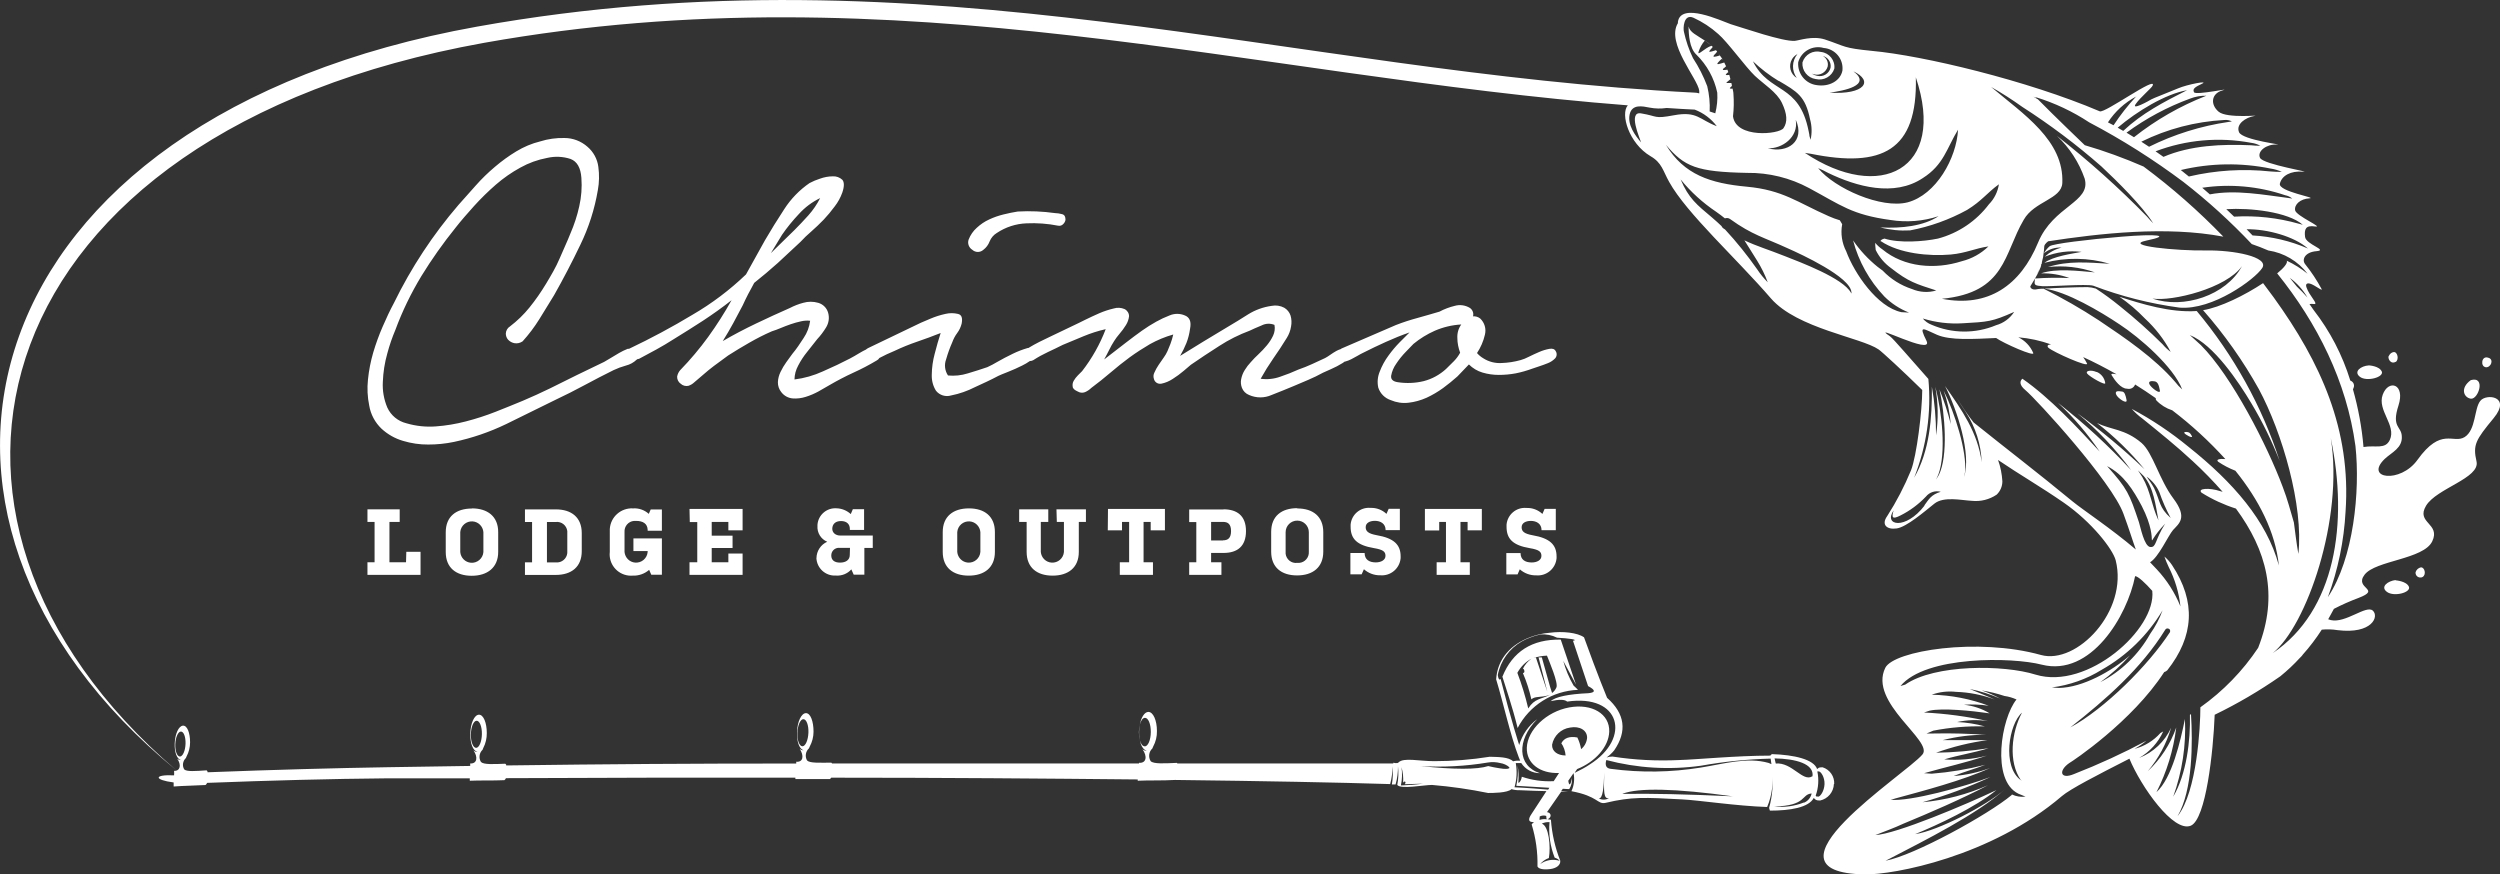 <?xml version="1.0" encoding="UTF-8"?> <svg xmlns="http://www.w3.org/2000/svg" id="Layer_1" viewBox="0 0 351.27 122.86"><rect x="0" y="0" width="351.27" height="122.86" fill="#333333" stroke="none"/><defs><style>.cls-1{fill:#fff;}</style></defs><path class="cls-1" d="m349.24,51.58v.03c.8.06,1.2-1.14.4-1.34-1-.37-1.14,1.24-.4,1.31Zm-128.14,44.75c-.63-1.09-1.12-2.26-1.45-3.47l1.79,3.33s-.71-2.11-2.14-6.32c-4.04-.07-6.77,1.67-8.2,5.21.51,1.69,1.38,4.12,2.14,7.21,1.66-3.18,4.9-5.22,8.48-5.36,0,0-.34-.36-.62-.6Zm-6.37,3.21c-.4-1.7-.91-3.37-1.53-5,.46-.85,1.15-1.54,2-2-.53.37-.95.86-1.23,1.44,0,0,.14-.08.21.26.07.34-.21.3-.19.36.51,1.18.9,2.41,1.18,3.66.57-.51,1.39-.18,2.65-.65-1.28.66-2.19.5-3.09,1.93Zm3.95-2.93c-.13.3-.34.56-.6.76-.3-.79-.85-3-1.44-5h-.46l1.23,4.82-1.6-4.8-.36.07c.62-.2,1.26-.31,1.91-.34.28.71,1.65,3.9,1.32,4.49h0Zm39,13.55h.04c.06-1.06-.61-2.03-1.63-2.35-.61,0-.54.09-.77.25-.47-1.37-3.23-2-6.34-2.1-.09,0-.17.21-.27.21-4.68,0-10.58.57-12.73.62-3.15.15-6.3,0-9.42-.49-.28,0-.55.05-.82.13.4-.29.76-.62,1.07-1,1.84-2.69,1.52-5.14-1-7.38,0,0-1.31-3.14-3.24-8.5-.92-.66-3-.89-4.85-.64-.92.07-1.83.28-2.7.61-2.67,1-4.61,3-4.8,5.93,1,3.27,2,7.89,3.18,10.95.06.17.13.33.2.48-.34-.02-.67,0-1,.09-.62-.62-2.07-.6-3.28-.64-2.58.41-5.19.62-7.81.62-2.11,0-4.28-.54-5,.17-.14.21-.71.05-.74.05v.1h-30.33s-.05-.06-.09-.08c-1.78.08-3.24.17-3.67-.24-.36-.58-.26-1.33.24-1.79l.1-.24c.37-.68.56-1.44.54-2.21,0-1.5-.53-2.7-1.22-2.68-.53.02-1,.77-1.19,1.8.15-.59.42-.97.73-.97.46,0,.83.86.82,2s-.4,2.01-.86,2.02v-.02c-.29,0-.53-.32-.68-.83.17.82.53,1.35.96,1.44-.22.03-.44-.05-.6-.21.72,1,.57,2-.48,1.92v.09h-43.14c0-.06-.06-.1-.1-.11-1.65,0-3,.09-3.4-.31-.32-.56-.21-1.27.27-1.71l.1-.23c.35-.65.54-1.37.54-2.11,0-1.45-.43-2.61-1.07-2.6s-1.2,1.19-1.25,2.64.36,2.43.93,2.58c-.21.01-.42-.07-.56-.22.65,1,.49,1.92-.48,1.83v.25c-15.64,0-26.26.08-40.74.27,0-.13-.1-.23-.17-.24-1.64.06-3,.14-3.39-.25-.34-.55-.25-1.27.23-1.72l.09-.23c.34-.65.51-1.38.5-2.11,0-1.45-.47-2.6-1.11-2.58s-1.18,1.21-1.21,2.66c-.03,1.45.41,2.42,1,2.56-.21.02-.41-.06-.56-.21.67.94.52,1.91-.45,1.84v.35l-11.62.18c-7.27.12-15.89.35-25.28.71,0-.15-.09-.25-.16-.27-1.52.1-2.78.21-3.13-.14-.3-.52-.2-1.18.24-1.59l.09-.21c.33-.62.5-1.3.5-2,0-1.33-.4-2.38-1-2.34s-1.11,1.15-1.16,2.48.34,2.23.87,2.34c-.19.02-.38-.05-.52-.18.6.84.45,1.75-.44,1.71.02.21.02.42,0,.63-2.93-.13-2.81.65-.06,1-.01.19-.01.38,0,.57,1.37-.11,3-.12,4.48-.21.1-.08.18-.18.22-.3,8.85-.34,17.41-.57,25.35-.64h11.56v.34c1.49-.07,3.22,0,4.86-.08.1-.07.18-.17.22-.28,13.57-.07,27.35-.09,40.67-.07v.2h4.84c.08-.05.15-.12.19-.2,15.46,0,30.17.12,43.07.25,0,.06,0,.12,0,.18,1.61-.08,3.46,0,5.23-.11,12.42.15,22.86.35,30.24.58.22-.81.33-1.65.32-2.49.09.85.07,1.7-.08,2.54h.52c.24-.83.35-1.69.34-2.56.1.88.07,1.76-.1,2.63.48.64,3.75,0,4.88,0,2.65.22,5.28.6,7.88,1.13.61,0,2.75,0,3.29-.54.36.11.73.16,1.11.15,1.52.07,2.79.11,3.8.13l-2.09,3.2c-.55.8-.44,1.19.34,1.15-.12.09-.24.21-.33.33.59,1.91.87,3.91.82,5.91.22.46,1.23.44,1.8.36.85-.11,1.47-.55,1.4-1.18-.73-1.84-1.17-3.78-1.31-5.75l-.46-.07c.6-.26.54-.91-.09-1l2-2.88h1l-1-.09.22-.31.9.05c.3-.47.43-1.02.38-1.57-.19,1.13-.42,1.11-.51.39l.74-1.07c.17.86.07,1.75-.3,2.54,3.76.7,3.63,1.88,4.78,1.64,3.72-.88,5.47-.77,10.77-.49,2.37.12,7.67.93,11.95,1.07.68-1.6.91-3.36.66-5.08.23,1.73.1,3.5-.38,5.18,0,.12.05.2.11.41,2.83,0,5.45-.42,6.16-1.78.25.23.25.36.89.36,1.1-.24,1.9-1.19,1.94-2.32h0Zm-232.39-3.86c-.4,0-.69-.74-.66-1.71s.38-1.78.78-1.8c.4-.02.69.74.66,1.71s-.38,1.78-.78,1.8Zm41.61-1.22c-.42,0-.76-.83-.74-1.88.02-1.05.37-1.91.8-1.93s.77.83.75,1.88c-.02,1.05-.38,1.92-.81,1.93Zm45.85-.22c-.43,0-.75-.84-.71-1.89s.41-1.92.84-1.92.75.84.71,1.89-.41,1.91-.84,1.92Zm84.12,5.5l-.03-.02c.18-.84.2-1.7.08-2.55.21.71.28,1.45.23,2.19.21-.36.51-.08.21.21l2.58-.08c-1.03.14-2.06.22-3.07.25Zm15.18-2.42c-.13.11-.58.15-1.4,0-.43-.06-.94-.16-1.54-.3-1.56.5-4.73.5-9.51,0,3.16.19,6.33.02,9.45-.5.59-.1,1.19-.07,1.77.08.46.07.9.27,1.25.58v.16l-.03-.02h0Zm4.27,6.79c.29-.15.63-.19.94-.09,0,.16.02.32.06.48-.34-.06-.68-.02-1,.09,0-.15,0-.31.03-.46,0,0-.03-.02-.03-.02Zm1.4.79v-.02l.03.02h-.03c-.15,1.69.1,3.4.72,4.98.57.19.69.45.69.45-.93-.29-1.95-.11-2.73.47.32-.39.75-.69,1.23-.86.28-1.62,0-4.52-1-4.83.34-.17.71-.24,1.09-.21Zm1.67-11.1l-.03-.02c.36.52.57,1.12.62,1.75-1.12,0-1.94-.58-1.9-1.51.24-1.26,1.25-2.23,2.52-2.41,1.36-.26,2.43.39,2.4,1.45-.06.62-.36,1.19-.84,1.58-.1-.57-.28-1.12-.53-1.64-1.11-.2-1.86.07-2.24.8Zm1.91,4.15l-.03-.02.33-.49c2.53-1,4.44-3.13,4.51-5.25.09-2.5-2.43-4-5.63-3.41-3.2.59-5.86,3.16-5.95,5.66-.07,2.22,1.88,3.66,4.53,3.55l-.75,1.15c-1.52.08-3.04-.13-4.48-.62-.12.74-.53,1-.49.77.07-.79.04-1.58-.1-2.36.09.96.03,1.92-.19,2.86l4.65.28-.17.26c-3.12-.27-4.73-.33-4.73-.33.32-1.1.38-2.27.18-3.4h.77c.58.89,1.57,1.42,2.63,1.42-3.19-1-3.31-4.66-.39-7.59-1.22.9-2.11,2.18-2.53,3.63,0,0-1.13-3.46-2.61-9.28-.19.21-.32,0-.4-.55.38-2,1.62-3.73,3.39-4.73.37-.21.77-.39,1.17-.54.46-.18.94-.33,1.43-.43.81-.07,1.62.09,2.34.45,1.63.09,3.1.28,2.24.44,1.41,4.24,2.11,6.36,2.12,6.36,1.06.56,1.08.9.05,1-2.84.13-4.61.5-5.32,1.12,1.2-.27,2-.25,2.33.06,7.48-1.1,9.08,5.09,3.18,8.83-.57.39-1.26.76-2.08,1.16h0Zm3.38,3.64l-.03-.02c.56,0,.69-1.46.76-3.64-.08,2.83-.09,3.73.67,3.6-.43.25-.95.27-1.4.06Zm3.33-.66l-.03-.02c2.25-.87,7.42-.75,15.49.36-6.35-.29-11.5-.41-15.46-.34Zm20.5-4.35c-3.06-.87-6.3.14-9.54.65-4.18.68-8.43.74-12.63.18-.65-.06-.86-.48-.64-1.24,4.33,1.15,8.85,1.42,13.29.8,3.24-.58,6.51-.91,9.8-1l.11.78s-.39-.17-.39-.17Zm4.97,5.58l-.03-.02c-1.32.52-2.75.71-4.16.56,4.6-.1,3.77-1.72,5.26-1.83-.12.58-.52,1.07-1.07,1.29h0Zm1.19-3.68l-.03-.02c-1.34.84-2.83-2-5.13-1.8l-.17-.72c2.95.05,5.61.75,5.33,2.54Zm.8,2.84l-.03-.02c-.3,0-.23,0-.32-.13.39-1.09.47-2.27.23-3.4.07,0-.07,0,.21,0s.84.81.8,1.79-.6,1.76-.89,1.76h0Zm79.19-59.76v.03c-.34-.8-1.81-.87-1.81-.87-1.13.07-2.2.87-1.27,1.6.93.73,3.43.08,3.08-.76Zm-174.51,49.65c-.08.3-.13.64-.13,1.03,0,.45.05.85.14,1.17-.07-.36-.12-.76-.11-1.22,0-.34.04-.67.1-.98Zm176.45-50.99v.03c.53-.33.27-1.47-.27-1.4-.54.07-.74.67-.74.67,0,.5.47,1.04,1.01.7h0Zm10.57,5.18c1.07.13,2.14-3.21,0-2.61-1.54,1.11-1.01,2.45,0,2.61Zm-52.58-3.77v.03c-.73-.34-1.6-.21-1.33.2.27.41,2.67,1.8,2.54,1.33-.1-.7-.56-1.29-1.21-1.56h0ZM239.55,5.69s0,.01,0,.01c.31.21.62.45.94.73h0c-.28-.28-.6-.53-.94-.74Zm1.8,1.66c.11.14.2.29.3.44h.02c-.11-.16-.21-.28-.32-.43h0Zm2.01,4.7h0v.06-.06Zm96.78,67.67c-.34.08-.62.33-.73.67-.05.37.21.7.57.75.15.02.3,0,.43-.08.54-.33.27-1.4-.27-1.34ZM255.13,11.11c1.12.27,2.26-.37,2.61-1.47.13-1.16-.71-2.21-1.87-2.34-1.12-.29-2.27.36-2.61,1.47-.1,1.15.72,2.18,1.87,2.34h0Zm-.26-.67c.83.23,1.69-.25,1.93-1.08,0-.02,0-.04.01-.05.11-.58-.17-1.17-.69-1.45.73.19,1.21.9,1.09,1.65-.2.84-1.05,1.35-1.89,1.14-.02,0-.04,0-.05-.01-.25-.05-.49-.15-.7-.29.1.04.2.07.3.09h0Zm-13.58-3.21h0l.08.11s-.06-.07-.08-.11Zm95.31,74.31v-.04c-1.07.13-2.21.94-1.21,1.67s3.42.07,3.08-.73-1.87-.9-1.87-.9Zm-53.93,30.08h.02-.03.01Zm4.29-71.41c.94.07,6.22-.34,7.15-.07,3.91,1.49,7.97,2.52,12.11,3.08,4.68.4,10.63-4,11.64-5.56s-4-2.54-7.95-2.47h-.04c-3.88.07-11.77-.67-8.23-1.4,3.54-.73,1.41-.94-3.47-.54s-9.7,1-10.17,1.34c-.33.28-.6.62-.81,1,.69-.58,1.58-.86,2.48-.8-.89.21-1.7.66-2.37,1.28,1.64-.65,3.42-.89,5.18-.68-1.31.25-4,.62-5.23,1.54,3.01-.79,6.19-.75,9.18.13-3.14-.18-5.76-.45-8.68.46,2.23-.24,4.48,0,6.6.75-2.27-.19-5.38-.61-7.58.14,1.36-.04,2.72.18,4,.66-1.61-.07-3.22-.05-4.83.06h0c-.03.14-.05.28-.05.41-.07.53.13.6,1.07.67Zm15.46,1.74h.02c2.79.43,10.38-1.44,12.58-4.56-2.23,4.13-8.23,6.07-12.58,4.56h-.06.04Zm46.08,14.38c-.87,1.07-.6,4.08-2.2,5.08s-3.28-1.47-6.63,3.21c-2.4,3.34-7.49,2.67-4.61-.13,1-.94,2.54-1.54,2.41-3.22-.07-1.4-1.47-1.2-.47-4.28,1-3.08-1.41-3.74-2.21-1.53-.8,2.21,1.94,4.28,1,6.35-.65,1.38-2,.71-3.7,1-.23-2.74-.73-5.45-1.48-8.1.04-.07.07-.15.09-.23.16-.38-.02-.82-.41-.98-.02,0-.04,0-.05-.02-1.11-3.59-2.85-6.95-5.16-9.92l-.58-.84c.22-.03.43-.03.65,0,.67.06-.67-1.14-1.07-2.34-.2-.54.13-.81,1.07-.27.67.4,1.14.73,1.07.53-.67-1.25-1.45-2.43-2.34-3.54-.47-.6-.07-1.67,1.61-1.81,1.68-.14-1.48-.93-1.61-2-.13-1.07.07-1.68,1.4-1.47s-2.67-1.48-2.8-2.28c-.13-.8.73-1.6,2-1.67s-4.41-.94-4.14-2.07,1.53-1.81,3.21-1.68-5.56-1-6-1.94.93-1.94,2.34-1.87-4.82-.6-5.29-1.74.94-2.07,2.14-2.27-3.81.4-5-.6-1.07-2.55.54-3c1.61-.45-3.75.73-4,.26-.25-.47.13-.73,1.13-1.2s-2,.07-3.41.67-3.54,1.4-3.74,1.54c-.2.14-2.95,1.67-2.14.6.6-.87,2.27-2.27,2.34-2.54.67-1.47-6.76,3.94-7.43,3.61-10.23-4.35-24.81-7.83-32-8.49-4.15-.41-3.62-.61-6.63-1.61-1.73-.54-3.54.13-4.21.2-1.67.13-7.22-1.81-9-2.34-1.34-.47-7-3.14-7.43-.33v.18c-1.71,2.8,2.8,7.8,3,9.51v.36c-.24-.07-.48-.11-.73-.11-56.8-2.83-107.75-20.6-171-9.27C-4.2,16.54-19.27,72.1,24.76,108.21-17.19,72.34-2.41,18.67,68.01,6.02c58.29-10.4,108,4.71,160.71,8.78-1.07,1.21.14,5.35,3.2,7.15,1.61.93,1.74,2.07,2.61,3.61,2.48,4.46,9.48,10.77,14.32,16.39,3.68,4.21,12.7,5.48,15.11,7.15.49.34,3.38,3,6.13,5.7,0,2.84-.78,9.28-1.58,11.29-.92,2.24-2.04,4.39-3.34,6.42-.87,1.21-.07,1.94,1.33,1.74,1.4-.2,3.95-2.41,5.29-3.48s3.81-.47,5.28-.4c1.23.13,2.46-.18,3.48-.87.51-.49.8-1.16.8-1.87-.06-1.02-.26-2.04-.61-3,2.94,2,6.11,3.83,9.24,6,3.95,2.74,6.89,6.55,7.29,8.09,1.81,7.16-5.48,14.71-10.5,13.31-8.9-2.48-20.67-.6-21.87,1.8-2.41,4.89,6.82,10.3,5.22,12.18-2.35,2.81-24,16.58-8.1,16.85,4,.07,17.73-2.47,27.69-11,1.17-1,4.94-2.94,9.49-5.26,1.63,3.94,6.21,10.45,8.64,9.41,2.11-.95,3.14-10.34,3.34-15.58,3.22-1.56,6.3-3.37,9.23-5.41.98-.8,1.9-1.66,2.75-2.59.12-.11.23-.22.33-.35l.06-.09c.99-1.1,1.88-2.28,2.68-3.52.74-.07,1.48-.05,2.21.07,4.88.6,5.88-1.94,4.95-2.75s-3.81,1.81-5.89,1.34c-.13-.03-.25-.07-.37-.12.28-.48.54-1,.8-1.46,1.12-.58,2.27-1.09,3.45-1.53,3.35-1.28-.67-1.28.87-3.28s8.29-2.14,9.5-4.68-2.34-2.55-.87-5,7.62-3.88,7.09-6.22c-.53-2.34-.14-3,2.41-6.09,2.55-3.09-1.07-3.49-1.88-2.42h0Zm-24.28-14.52c-.47-.54-.97-1.05-1.49-1.54-.31-.4-.65-.82-1-1.23,1.02.74,1.86,1.68,2.49,2.77Zm.07-6.89c-2.47-1.07-5.11-1.69-7.79-1.84l-.84-.87c2.89-.04,6.68.99,8.63,2.71Zm-.73-3.34l-.54-.14c-2.96-.84-6.04-1.18-9.11-1l-1.1-1.05c3.35-.21,8.64.37,10.75,2.19Zm-2.48-4.15c.37.07.71.23,1,.47l-.46-.07c-3.53-.45-7.52-1.21-11.12-.52l-1.07-.93c3.91-.58,7.9-.22,11.65,1.05Zm-2.01-3.74h.01c.53.08,1.05.24,1.54.46-.53,0-1.07-.01-1.6-.06-3.84-.41-7.71-.17-11.47.71l-1.13-.91c4.15-.99,8.47-1.06,12.65-.2Zm-2.74-3.62h.01c.44.06.88.2,1.27.41-.44,0-.89-.01-1.33-.07-4.05-.18-8.51,0-12.3,1.63l-1.11-.78c4.29-1.63,8.95-2.04,13.46-1.19h0Zm-3.81-3.21h.01c.37-.04.74.03,1.07.2l-.47.07c-3.88.57-7.65,1.74-11.17,3.49l-1.09-.71c3.64-1.8,7.6-2.83,11.65-3.05Zm-2.51-3.41c-3.66,1.43-7.09,3.39-10.17,5.83l-1.05-.64c2.74-2.01,5.75-3.62,8.94-4.79.73-.28,1.5-.42,2.28-.4Zm-2.71-.78s.02-.01.03-.02h.04s-.05.01-.07.02c-3.34,1.7-6.3,3.22-8.97,5.72-.26-.15-.52-.31-.78-.45,2.72-2.31,6.71-4.74,9.75-5.27Zm-7.17.9s.03-.03.04-.05h.04s-.05.03-.08.05c-1.16,1.25-2.22,2.6-3.16,4.03l-.79-.41c.99-1.52,2.35-2.77,3.95-3.62h0Zm-15.98,1.45c3.91,2.51,7.62,5.3,11.11,8.36,2.21,2.07,5.69,5.49,7.29,8-.31-.3-.6-.61-.87-.94-3.96-4.06-8.2-7.86-12.67-11.35,1.77,1.66,3.1,3.71,3.9,6,.94,3.34-4.41,3.81-6.55,9-2.48,6-7,9.16-13.51,7.89,9-.87,8.69-6.35,11.5-11.1,1.47-2.61,5.29-2.88,5.42-5.15.27-6-5.49-9.7-10-13.51,1.51.85,2.97,1.79,4.38,2.8Zm2.39,22.91c-.1.22-.22.43-.35.63.12-.22.24-.43.33-.63h.02Zm-.35.63l-.02.04s-.05.09-.07.13c0,0,.09-.17.09-.17Zm-3.18,5.26c-.59.91-1.49,1.58-2.54,1.87-2.91,1.22-6.2,1.19-9.09-.07-.47-.18-.89-.48-1.21-.87,1.82.56,3.72.79,5.62.67,3.49-.2,4.09-.2,7.22-1.6Zm-7.89-25.6v-.02h.01s0,.01-.01.02c-.21,4-3.07,9.14-7.09,10.21-3.68.94-10.23-1.94-12.57-4.81.48.2.95.42,1.4.67,4,1.94,9.3,3.41,13.31.73,2.95-1.87,3.36-4.2,4.95-6.8Zm-5.94-7.35v-.03h.01v.03c4.38,13.03-5.1,17.62-15.59,10.61l.86.13c9.97,2.01,14.99-.4,14.73-10.74h-.01Zm-12.11,2.15c1.94-.27,6-1,3.35-3,2.87,1.36,1.59,3.3-3.35,3Zm-4.41-4.28c.44-1.55,2.05-2.44,3.59-2h.02c1.58.14,2.75,1.53,2.61,3.1v.05c-.27,1.47-1.87,2.34-3.61,2.07-1.58-.2-2.72-1.6-2.61-3.19v-.03h0Zm-.86-.44c.18-.3.44-.54.75-.7.02-.02.03-.04.04-.06v.03s-.03.02-.04.03c-.79.96-.83,2.34-.09,3.35-.91-.55-1.21-1.73-.66-2.65Zm-1.88,3.05c2.61,1.54,3.74,2.14,4.41,5.42.26.94.28,1.92.07,2.87-.11-.4-.15-.52-.16-.54,0,0,0-.24-.11-.66-1.34-6.82-5.55-5.22-7.83-9.83,1.11,1.05,2.32,1.98,3.62,2.77v-.03Zm2.4,5.51v-.03c1.34,3-1.13,4.75-3.94,4,2,.11,4.35-1.56,3.94-3.97Zm-14.44-8.69c-.57-1.17-.99-2.41-1.27-3.68-.14-.47-.07-2.61,1.33-2,1.27.58,2.44,1.35,3.48,2.28,1.27,1.07,3.88,4.68,5.15,5.88,1.27,1.2,3.08,2.28,3.81,3.82s.81,2.67.21,3.54c-.6.87-6.69,1.47-7.09-1.67.12-1.05.14-2.1.06-3.15,0-.28-.09-.53-.13-.8v.07c-.34,0-.54,0-.2-.27l.12-.12c0-.14-.06-.28-.08-.41-.53,0-.93.06-.53-.2.13-.14.26-.2.4-.33-.06-.2-.1-.42-.16-.61-.45.06-.64.06-.37-.2.07-.07.14-.13.23-.18l-.12-.35c-.52.06-.84.12-.52-.21.14-.06.2-.19.33-.26-.08-.19-.17-.36-.26-.54-.67.2-1.2.4-.87,0,.16-.19.34-.37.54-.53.06.07.12.14.18.22-.14-.24-.31-.46-.47-.68-.66.2-1.12.32-.78-.08.15-.14.28-.3.4-.46l-.16-.2c-.66.2-1.17.39-.84,0,.13-.13.26-.32.39-.46-.06-.06-.12-.1-.18-.16-.94.28-2.07,1.58-1.8.8.18-.56.47-1.08.86-1.53-1.14-.77-2.11-1.15-2.28-1.99,0,1.13.13,3.07,1.07,3.94,1.5,1.46,2.53,3.33,2.96,5.37.06.98-.04,1.95-.28,2.9-.23-.07-.49-.15-.79-.26.06-1.19-.06-2.39-.34-3.55-.52-1.38-1.19-2.7-2-3.94Zm-7.29,7.76c-1.88-.34-.2,3.47,0,4.08-.87-1-1.94-2.48-1.61-3.95.33-1.47,1.81-1.14,2.81-.94.79.15,1.6.17,2.39.05,1.31.09,2.62.17,3.94.23,1.23.47,2.31,1.28,3.1,2.33-2.47-.93-2.74-2.14-6-1.54-2.89.54-2.21.14-4.63-.26Zm29.49,25.28v-.07c-1.13-2.07-7.09-4.28-9.29-5.15-2.37-.94-3.91-1.38-5.69-2.22.53.81,1.07,1.73,1.81,2.89.59.95,1.08,1.95,1.47,3-.55-.55-1.04-1.15-1.47-1.8-1.38-1.97-2.89-3.85-4.53-5.62l-.22-.14c-.12-.08-.22-.2-.28-.34-.4-.38-.82-.77-1.33-1.2-2.14-1.8-3.27-2.67-4.41-5.35,1.43,1.76,3.12,3.29,5,4.55.46.32.86.63,1.22.92.24-.09.51-.06.72.09,3.15,2.27,4.82,2.6,8.16,4.14,1.81.8,8.77,4,8.9,6.16.01.07.01.14-.06.14Zm-.67-5.89c-.61-1.18-.81-2.52-.57-3.82l-.33-.55c-.54-.16-1.06-.35-1.57-.58-4.41-1.94-6.42-3.67-11.5-4.14s-8.83-1.67-11.37-5.89c2.6,3.08,4.28,3.81,11.43,3.95,3.03-.04,6.03.7,8.7,2.14,4.48,2.41,6,3.74,11.43,4.48,2.26.36,4.58.18,6.76-.54-2.1,1.39-5.22,1.75-8.19,1.58,1.36.36,2.77.5,4.18.42,2.8-.53,5.5-1.5,8-2.87,2.08-1.27,2.81-2.4,4.48-3.61-.16,1.06-.65,2.05-1.4,2.81-1.78,2.36-4.3,4.06-7.16,4.82-2,.42-5.44.67-7.52,0-.35.09-.52.22-.57.37h.07c2.61,1.74,6.75,2.14,9.83,1.87,2.14-.2,3.41-.87,5.28-1.14-1.04,1.01-2.33,1.73-3.74,2.08-3.75,1.2-8.1.87-11.17-1.67-.37-.25-.71-.56-1-.91,0,.17,0,.49.07,1,.5,1.02,1.24,1.89,2.16,2.55,2.47,1.94,3.48,2.21,6.35,3.14-1.12.34-2.33.26-3.41-.2-1.57-.51-2.98-1.4-4.12-2.59l-.7-.52c-1.33-1.07-2.49-2.32-3.46-3.72.78,2.95,2.29,5.65,4.39,7.87.99.99,2.18,1.76,3.48,2.27l-1.07-.06c-3.41-.71-6.62-5.46-7.76-8.54h0Zm10.97,35.7l.03.02c-2.67,3.48-5.82,2.81-4.34.67-.34,1.07-.14,1.27.93.73,1.35-.67,2.57-1.58,3.61-2.67.5-.62,1.32-.88,2.08-.67-1.37.4-1.68,1.07-2.31,1.92h0Zm12.31,40.61l-.04.08c-3.27,2.74-13.71,8.49-17.72,9.23l.67-.34c4.85-2.53,12.09-6.12,16.12-9.71-2.58,2.29-9.44,5.85-12.63,6.31,3.26-1.33,8.42-3.75,11.41-6.18-4.21,2-14.13,6.19-17,6.31,1.33-.53,2.67-1,3.94-1.6,3.61-1.49,8.2-3.47,11.88-5.4-2.92,1.29-6.02,2.1-9.2,2.39,3.27-.93,6.46-2.11,9.54-3.54-3.81,1.41-11.26,3.44-14,3.2l.67-.2c3.84-1.05,9.45-2.51,13.29-4.27-1.65.61-3.38.99-5.13,1.13,1.47-.61,3-1,4.45-1.58-2.47.63-4.99,1.05-7.53,1.25l-1.07-.07c2.94-.84,5.93-1.49,8.83-2.47-1.96.51-3.98.69-6,.53,2.09-.62,4.08-.91,6.25-1.57-2.45.38-4.92.59-7.39.63,2.34-.84,4.77-1.44,7.24-1.77h-6.3c1.99-.51,4.03-.76,6.08-.75-2.54-.15-4.73-.24-7.35-.18h-1l.94-.4c2.38-.46,4.81-.66,7.23-.6-1.27-.35-2.57-.56-3.89-.61,1.43-.31,2.9-.35,4.35-.13-2.96-.66-5.97-1.06-9-1.21l.8-.26c1.76-.39,5.81,0,8.43.38-1.11-.67-2.35-1.08-3.63-1.21,1.16-.08,2.33-.03,3.49.14-2.56-.96-5.27-1.49-8-1.55,1.09-.4,2.26-.53,3.41-.4,1.86.06,3.7.42,5.44,1.08-1.14-.53-2.4-1-3.5-1.48,1.47.29,2.91.74,4.28,1.36-.83-.47-1.7-.85-2.6-1.16,1.09.17,2.16.44,3.2.78.58.08,1.15.25,1.68.49-2.14,2.61-3.61,11.37.27,13.24l1,.41c-.65.08-1.31-.02-1.91-.3h0Zm1.27-2s.06.05.09.07h-.05s-.03-.05-.04-.07c-2.69-1.89-1.69-7.94.15-9.5-1.49,2.72-1.95,6.95-.15,9.5Zm-16.26-13.44l-.67.2c3.54-4.28,15.72-4.08,19.86-3,6.89,1.74,12-6.82,13.11-12.44.4,0,1.47,1,2.41,2.07.6,5.35-9.1,14-16.39,11.77-4.48-1.41-14.18-1.48-18.32,1.4h0Zm35.58-23.08c-1-2.14-1.07-4-2.27-6.08l-.61-.94.81.8c1.4,1.61,1.67,4.13,2.07,6.22h0Zm-1.67-6.15h0c.79.56,1.41,1.32,1.8,2.21.43,1.25.96,2.45,1.59,3.61-1.67-1.47-1.47-2.41-2.34-4.21-.32-.61-.66-1.01-1.05-1.61Zm-.67,4.15c2.87,5.62-.2,6.15,3.28,2.47-1.48,2.34-1.21,3.35-2.08,3.28s-1.4-2.88-1.6-3.48c-1.34-4-1.61-4.68-4.48-7.89,2.34,1.2,3.67,3.34,4.88,5.62Zm-11.64,25.55l-1-.07c2.48-.32,4.87-1.16,7-2.48,3.53-1.99,6.48-4.87,8.56-8.36-.43,1.18-1.02,2.3-1.75,3.32-1.62,2.89-4.05,5.25-7,6.78,1.53-1.1,2.93-2.36,4.18-3.77-2.6,2.24-6.66,4.52-9.99,4.58Zm14.92-8.16c.09-.18.3-.25.48-.17.02,0,.03.02.05.03.2.07.2.34.14.47-3,4.62-9.17,10.77-14,13.38,5.03-3.95,9.98-8.3,13.33-13.71Zm13.07,2.52c-2.17,3.26-4.93,6.09-8.12,8.36,0,2.62-.46,11.88-3.21,15.3,2.15-3.65,2.14-10.41,1.89-14.34l-.15.1c.09,3.58-.47,8.32-2.35,11.5,1.26-3.5,1.83-7.21,1.65-10.92-.63,3.12-1.83,8.33-4,10.28,1.45-2.84,2.39-5.92,2.78-9.09-.82,2.34-2.19,4.45-4,6.15,1.51-1.79,2.62-3.87,3.28-6.11-.89,1.94-2.5,3.47-4.49,4.24,1.49-.85,2.67-2.16,3.38-3.72l-.39.22c-.97,1.09-2.24,1.87-3.65,2.23.6-.32,1.16-.7,1.68-1.14-3.3,1.76-6.7,3.32-10.18,4.68-1.94.81-2.21-.47-.67-1.54.46-.25,8.84-5.83,13.35-12.79.16-.05.31-.13.43-.25,3.75-4.75,4.08-9.63.67-14.78-.3-.45-.66-.85-1.07-1.2.17.5.37.99.6,1.47.88,1.73,1.44,3.6,1.65,5.53-.78-1.92-1.9-3.68-3.32-5.2-.3-.32-.62-.64-.95-1,1.18-.67,2.55-3.74,3.22-4.52.87-.94,2.08-1.74.07-4.42-2.01-2.68-2.88-6.42-4.48-7.82-2.35-2-4.28-1.83-6.26-2.8,2.45,1.91,4.69,4.08,6.66,6.48-2.97-2.83-6.12-5.45-9.44-7.86,2.85,2.34,5.39,5.03,7.57,8-3.17-3.43-6.61-6.59-10.29-9.47,2.21,2.06,4.18,4.36,5.87,6.86-3.09-3.36-7-7.56-10.86-10.24-.36.32-.48.86.43,1.61,1.6,1.34,12.17,12.91,13.78,17.39.84,2.27,1.31,3.87,1.73,5-3.53-3-7.44-5.57-8.89-6.76-5-4.12-8.95-7.12-13.91-11.1-.87-1.13-1.68-2.31-2.41-3.53.34.59.81,1.36,1.34,2.12,1.35,2.09,2.12,4.51,2.21,7-.54-4.15-2.81-7.36-5.15-10.71,1.72,3.38,3.73,9.61,2.67,12.78l.14-.67c.29-2.86-1.42-8.31-3-11.45.54,1.52.87,3.1,1,4.7-.42-1.66-.95-3.28-1.59-4.87.78,3.53,1.23,9.32-.08,12l-.4.66.33-.73c1.11-3,.51-8.82-.44-12.31.41,2.25.45,4.56.11,6.82,0-2.29-.19-4.58-.59-6.84.06,4.34-.32,9.08-2.49,12.8,1.75-4.4,2.44-9.16,2-13.88-2.5-2.8-4.9-5.64-5.4-6-3.08-2.07,6.15,2.81,5.15.67-1.21-2.41-.4-1.67,1.47-.87s5,.6,8.3.45c1,.72,5.53,2.73,5.21,2.09-.41-.96-1.15-1.73-2.09-2.19,1.57.13,3.12.47,4.6,1-.43,0-.63.2-.37.47.67.6,5.75,2.87,5.42,2.2-.16-.31-.34-.61-.54-.89,1.51.69,3.09,1.5,4.7,2.42-.52-.12-.87-.11-.68.15.4.67,1.27,1.87,2.14,1.87.48.13.97-.12,1.14-.59,1,.61,1.94,1.26,2.91,1.93-.03.11,0,.22.07.3.62.65,1.39,1.13,2.24,1.4,2.69,2.05,5.19,4.35,7.46,6.85-.8-.07-1.37.06-1,.38.75.51,1.56.93,2.41,1.26,3.3,4.09,5.62,8.61,6.11,13.31-1.69-6.27-6.46-11.71-12.67-16.65-2.48-2.04-5.16-3.84-8-5.35.44.5.93.95,1.47,1.34,2.47,2,4.81,3.88,7.09,6,1.48,1.36,2.88,2.8,4.21,4.31l-.3-.08c-1.6-.53-3.27-.4-2.67.2,1.51.95,3.14,1.7,4.84,2.24,4.29,5.83,6.05,12.13,3.12,19.56Zm-14.55-37.44c.47.07.61.6.74,1.27.13.67-1.27-.4-1.47-.87-.2-.47.33-.46.73-.4Zm16.59,38.19c4.75-3.81,10-18.86,8.16-30.23,2.51,11.97.67,24.28-8.16,30.23Zm7.76-7.89c1.43-3.85,2.26-7.9,2.48-12,.8-11.5-3.48-20.93-10.1-30.1-.49-.67-1-1.33-1.49-2-2.53,1.68-6,3.41-8.43,3.8,3,3.41,5.63,7.13,7.84,11.1,3.28,6.09,6.29,16.39,5.55,23.15-.27-1.51-.44-3-.63-4.42-.49-1.66-.89-3.24-1.57-5-2.14-5.75-7.16-15.58-11.51-19.93-.53-.47-1-.93-1.54-1.4,3.35,1.34,6.83,6.55,8.63,9.56,1.56,2.6,2.89,5.32,4,8.14-2.5-7.71-6.46-14.86-11.66-21.08-3.7.26-7.75-1-10.86-2,1.29.89,2.49,1.92,3.58,3.05,1.46,1.35,2.69,2.93,3.62,4.69-.42-.31-.81-.67-1.14-1.07-1.9-1.89-3.91-3.68-6-5.35-1.08-.88-2.2-1.71-3.37-2.47-.38-.12-.78-.19-1.18-.21-1.53,0-4.42.11-6.09.22,3.09.34,8,3.28,10.57,5,2.87,1.87,7.62,6,8.83,9.16-.37-.32-.7-.68-1-1.07-2.87-3.34-7-6.15-10.7-8.63-2.5-1.64-5.1-3.13-7.78-4.46-.55,0-1,.08-1.11.11-.6.07-.81-.33-.74-.46.04-.07.33-.53.64-1.07h0c.23-.39.47-.83.64-1.2,0-.11.09-.22.12-.31.08-.17.12-.35.13-.54h.05c0-.17.07-.37.11-.59.08-.24.12-.49.14-.74.06-.39.1-.79.12-1.19.07-.33.54-.67.54-.67,7.21-1.1,16.57-2.18,24.62-.65-3.46-3.58-7.21-6.88-11.21-9.85-2.69-1.17-5.45-2.18-8.26-3,0,0-4.53-4.34-6.58-6.44l-.65-.38.44.17-.1-.1c2.66.82,5.19,2.01,7.51,3.54,4.62,2.43,9.04,5.23,13.22,8.36,3.43,2.66,6.64,5.58,9.62,8.74.79.27,1.57.57,2.32.9,2.2.33,4.18,1.5,5.52,3.27-.9-.73-1.88-1.34-2.92-1.83.16.31-.39,1-1.35,1.78,5.63,7,9.76,15.16,11,24.26.68,6.36-.26,15.8-3.87,21.22h0Zm-19.09-22.55c-.13-.27-.27-.53-.53-.6s-.67-.07-.54.13,1.07.74,1.07.47Zm-9.87-6.32c-.47-.07-1-.14-.8.4s1.6,1.47,1.47.8c-.13-.67-.27-1.2-.67-1.2Zm-224.37,24v1.77h4.31c2.23,0,3.67-1.13,3.67-3.34v-2.54c0-2.2-1.44-3.33-3.64-3.33h-4.34v1.77h1v5.67s-1,0-1,0Zm3.09-5.67h1.25c.8-.09,1.51.48,1.61,1.28.01.09.01.19,0,.28v2.52c.08.8-.51,1.52-1.31,1.6-.11.01-.22,0-.33,0h-1.22v-5.67h0Zm-10.54-1.89c-2.23,0-3.68,1.13-3.68,3.33v2.79c0,2.2,1.45,3.33,3.65,3.33s3.72-1.15,3.72-3.35v-2.79c0-2.2-1.49-3.33-3.69-3.33v.02Zm1.61,3.31v2.81c-.07.9-.86,1.57-1.75,1.5-.8-.06-1.43-.7-1.5-1.5v-2.81c.07-.9.86-1.57,1.75-1.5.8.06,1.43.7,1.5,1.5Zm-16.29,4.24v1.77h7.46v-3.24h-2l-.04,1.47h-2.33v-5.67h1.44v-1.77h-4.53v1.77h1v5.67s-1,0-1,0Zm156.58-4.49v-3h-8v3.02h2.01v-1.2h.95v5.67h-1.31v1.77h4.66v-1.77h-1.31v-5.67h1v1.18h2Zm7,4.52c-.92,0-1.56-.4-1.56-1.32h-2v3h1.58l.31-.72c.63.56,1.45.87,2.3.85,1.46.13,2.74-.95,2.87-2.41,0-.08,0-.16,0-.24,0-1.66-.96-2.57-3.35-2.98h0c-1.21-.22-1.56-.55-1.56-1.13s.55-.89,1.3-.89,1.5.37,1.5,1.31h2v-3h-1.57l-.31.71c-.61-.57-1.41-.87-2.24-.84-1.42-.13-2.67.92-2.8,2.34,0,.1,0,.21,0,.31,0,1.69.88,2.6,3.27,3,1.31.22,1.63.5,1.63,1.09s-.62.92-1.37.92h0Zm-122.21-4.45v-3h-1.57l-.27.62c-.6-.54-1.39-.82-2.2-.77-1.71-.1-3.18,1.2-3.28,2.91v3.21c-.19,1.65,1,3.13,2.64,3.32.18.02.36.02.55.01.85.04,1.69-.25,2.34-.81l.3.68h1.49v-5.1h-4v1.78h2v.12c-.07.9-.86,1.57-1.75,1.5-.8-.06-1.43-.7-1.5-1.5v-2.79c-.06-.8.54-1.51,1.34-1.57h.3c.94,0,1.57.38,1.61,1.23v.15h2,0Zm85.61.15v2.79c0,2.2,1.44,3.33,3.64,3.33s3.68-1.13,3.68-3.33v-2.75c0-2.2-1.44-3.33-3.65-3.33v-.04c-2.23,0-3.67,1.13-3.67,3.33Zm5.29.04v2.75c.06.81-.56,1.51-1.36,1.57h-.29c-.8.09-1.51-.48-1.61-1.28,0-.09,0-.19,0-.28v-2.75c0-.9.73-1.63,1.63-1.63s1.63.73,1.63,1.63h0Zm-45.73-39.67c.4-.3.7-.71.88-1.18.2-.49.55-.91,1-1.18,1.24-.83,2.68-1.3,4.17-1.36,1.49-.07,2.99.04,4.45.33.24.05.49-.01.67-.18.19-.16.32-.38.37-.63,0-.44-.11-.71-.48-.81-.33-.09-.66-.14-1-.15-1.73-.24-3.48-.32-5.23-.22-.64.1-1.31.24-2,.41s-1.36.4-2,.7c-.64.29-1.23.69-1.75,1.17-.51.45-.9,1.02-1.15,1.66-.19.54.03,1.14.52,1.44.44.4,1.11.4,1.55,0h0Zm-58.03-2.28c-.44,1.13-1,2.29-1.51,3.5s-1.21,2.39-1.92,3.57c-.7,1.16-1.47,2.27-2.32,3.32-.8.99-1.72,1.88-2.73,2.65-.35.21-.57.59-.59,1,0,.32.11.64.33.88.24.25.55.42.89.48.4.07.81-.03,1.14-.26.88-.97,1.67-2.02,2.36-3.13.69-1.1,1.37-2.22,2.06-3.35,1.28-2.26,2.51-4.62,3.69-7.08,1.18-2.43,2.01-5.02,2.46-7.68.2-1.08.22-2.19.07-3.28-.14-1.1-.69-2.11-1.54-2.83-.89-.78-2.03-1.22-3.21-1.22-1.16-.03-2.32.13-3.43.48-1.18.29-2.31.77-3.35,1.4-1.06.64-2.06,1.37-3,2.17-.96.81-1.86,1.68-2.69,2.62-.84.93-1.65,1.84-2.43,2.73-3.6,4.19-6.65,8.82-9.07,13.78-.54,1-1.07,2.13-1.58,3.31-.52,1.19-.96,2.41-1.33,3.65-.36,1.24-.61,2.51-.74,3.8-.13,1.23-.07,2.46.18,3.67.21,1.24.82,2.37,1.73,3.24.86.79,1.88,1.37,3,1.7,1.16.35,2.36.53,3.57.52,1.21,0,2.42-.12,3.61-.37,2.54-.54,5-1.38,7.34-2.51,2.29-1.12,4.58-2.25,6.87-3.38,1.42-.67,2.81-1.37,4.16-2.1s2.71-1.43,4.06-2.1c.55-.26,1.12-.47,1.7-.63.58-.14,1.11-.43,1.54-.84.06-.03.12-.06.17-.1h.13c.83-.44,1.66-.88,2.47-1.33s1.63-.93,2.47-1.47c1.37-.84,2.73-1.7,4.09-2.58,1.35-.89,2.69-1.84,4-2.87-.99,1.78-2.09,3.5-3.28,5.15-1.2,1.65-2.51,3.21-3.93,4.67-.23.26-.38.58-.44.92-.01.4.18.78.51,1,.29.27.69.37,1.07.29.32-.1.61-.28.85-.51l1.43-1.22c.64-.57,1.74-1.41,3.32-2.54,1-.64,2-1.24,3-1.81s2-1.09,3.13-1.58c.42-.13.82-.28,1.22-.45.46-.19.94-.38,1.44-.55.47-.16.95-.3,1.43-.4.42-.1.86-.13,1.29-.08-.11.87-.42,1.7-.92,2.43-.51.79-1,1.53-1.58,2.22l-.85,1.17c-.31.43-.58.89-.81,1.37-.22.45-.35.94-.37,1.44-.01.51.16,1.01.48,1.4.38.5.95.82,1.58.88.63.05,1.25-.03,1.85-.22.62-.19,1.22-.45,1.79-.76.59-.35,1.11-.64,1.55-.89,1.08-.63,2.19-1.21,3.32-1.73,1.13-.51,2.24-1.09,3.31-1.73.16-.08.29-.2.38-.35.71-.38,1.42-.71,2.13-1,1.03-.49,2.09-.92,3.17-1.29,1.08-.37,2.18-.77,3.31-1.22-.29.89-.57,1.86-.84,2.92-.26.96-.4,1.95-.41,2.94-.03.79.17,1.58.59,2.25.51.64,1.36.9,2.14.66,1.17-.23,2.29-.63,3.35-1.17,1.11-.51,2.2-1,3.28-1.58.2-.1.64-.28,1.33-.55s1.36-.57,2-.89c.38-.18.74-.4,1.09-.64.17,0,.34-.04.49-.13.66-.43,1.35-.81,2.06-1.14.69-.32,1.38-.65,2.07-1l2.91-1.21c1.01-.42,2.06-.76,3.13-1-.81,2.12-1.93,4.11-3.32,5.9l-.59.59c-.23.23-.43.49-.59.77-.14.25-.19.53-.14.81,0,.27.29.51.73.7.3.18.67.21,1,.08.33-.14.62-.34.88-.59.93-.69,1.84-1.42,2.73-2.18.89-.76,1.78-1.47,2.69-2.14.91-.66,1.86-1.27,2.83-1.84,1.03-.57,2.13-1.03,3.27-1.35-.1.45-.24.9-.4,1.33-.17.44-.31.78-.41,1-.14.31-.31.61-.51.88-.25.35-.5.7-.74,1.07-.23.34-.43.7-.59,1.07-.14.27-.17.59-.07.88.1.47.56.77,1.03.68h.03c.57-.12,1.11-.35,1.59-.67.54-.34,1.06-.72,1.55-1.14s.83-.7,1-.85c1.28-.88,2.6-1.76,4-2.65,1.34-.87,2.77-1.58,4.27-2.14.39-.19.95-.44,1.66-.73.56-.29,1.22-.32,1.81-.08.1.51.03,1.04-.19,1.51-.23.49-.53.95-.88,1.37-.37.44-.76.86-1.18,1.25-.38.35-.73.71-1.07,1.1-.32.34-.61.71-.85,1.11-.25.39-.42.83-.51,1.29-.08.41-.04.83.11,1.22.18.46.54.82,1,1,1.01.45,2.16.45,3.17,0,1.13-.44,2.16-.86,3.09-1.25l2.07-.88c.7-.3,1.39-.63,2.06-1l1.14-.51c.56-.24,1.1-.53,1.62-.85.12-.07.2-.14.3-.21h.07c.29-.08.58-.19.85-.33.29-.15.59-.31.88-.48.29-.17.54-.31.74-.4,1.08-.55,2.16-1.06,3.24-1.55s2.19-.94,3.32-1.33l-1.4,1.4c-.56.57-1.08,1.19-1.55,1.84-.52.7-.94,1.47-1.25,2.29-.29.71-.36,1.49-.19,2.24.27.82.92,1.47,1.74,1.74.79.34,1.65.47,2.5.37.88-.1,1.73-.34,2.54-.7.82-.38,1.6-.84,2.33-1.37.69-.51,1.36-1.05,2-1.62l1.62-1.69c.53.53,1.19.93,1.91,1.14.74.22,1.51.33,2.29.33s1.6-.07,2.39-.22c.8-.16,1.58-.39,2.35-.67l.89-.3c.44-.14.87-.3,1.29-.47.38-.15.72-.38,1-.67.25-.28.28-.69.08-1-.15-.3-.45-.41-.89-.33-.5.09-.98.24-1.44.44-.51.22-1,.45-1.51.7-.35.19-.72.33-1.1.44-.86.24-1.75.38-2.65.41-.91.06-1.81-.17-2.58-.66-.34-.2-.64-.45-.89-.74.52-.79.9-1.66,1.11-2.58.21-.83-.05-1.7-.67-2.28-.28-.22-.64-.33-1-.3.12-.45-.06-.92-.44-1.18-.64-.39-1.42-.5-2.14-.29-.74.18-1.46.45-2.13.81-1,.29-2,.59-3.06.88-1.04.28-2.06.61-3.06,1l-7.67,3.31-.06.06c-.22.07-.43.16-.64.27-.3.17-.6.36-.88.56-.22.16-.46.31-.7.44l-1.84.85c-.59.27-1.23.53-1.92.77-.83.38-1.68.71-2.54,1-.88.32-1.83.42-2.76.29.54-.97,1.13-1.92,1.76-2.83.64-.91,1.28-1.88,1.92-2.92.3-.48.5-1.02.59-1.58.1-.52.08-1.05-.07-1.55-.15-.46-.47-.85-.89-1.1-.54-.29-1.17-.38-1.77-.26-1.16.16-2.28.56-3.28,1.18-1,.64-2,1.25-3,1.84l-3.32,2-3.26,2.01c.34-.58.64-1.19.89-1.81.25-.64.42-1.32.51-2,.2-1-.05-1.61-.74-1.88-.68-.29-1.45-.29-2.13,0-.65.25-1.27.54-1.88.88-.69.38-1.36.81-2,1.26-.68.49-1.46,1.06-2.32,1.73l-3,2.32c.24-.44.48-.88.7-1.33.21-.43.44-.85.7-1.25.22-.35.47-.69.74-1,.34-.39.65-.81.92-1.25.24-.38.39-.8.44-1.25,0-.42-.25-.81-.63-1-.49-.21-1.03-.24-1.54-.08-.68.16-1.35.38-2,.66-.69.3-1.34.61-2,.93s-1.09.55-1.43.7l-3.39,1.62c-1.06.5-2.11,1-3.16,1.64h-.09c-.72.21-1.43.48-2.1.81-.76.36-1.48.75-2.17,1.14-.45.27-.92.52-1.4.74-.84.29-1.76.58-2.76.88-.89.28-1.84.38-2.77.29-.45-.67-.55-1.52-.26-2.28.23-.81.51-1.59.85-2.36.17-.47.4-.92.7-1.32s.51-.85.63-1.33c.15-.79,0-1.24-.52-1.36-.58-.14-1.19-.14-1.77,0-.72.16-1.42.38-2.1.67-.71.29-1.16.49-1.36.58l-7.37,3.54c-.12.06-.23.13-.33.22-.27.13-.56.28-.89.48-.51.32-1,.58-1.36.78-1.13.59-2.39,1.19-3.79,1.8-1.27.58-2.62.97-4,1.14.01-.68.19-1.35.52-1.95.35-.68.77-1.32,1.25-1.91l1.43-1.81c.47-.5.88-1.05,1.24-1.64.38-.62.49-1.36.29-2.06-.19-.68-.72-1.21-1.4-1.4-.69-.2-1.41-.2-2.1,0-.65.17-1.28.42-1.88.73-1.57.69-3.16,1.42-4.75,2.18-1.59.76-3.16,1.58-4.68,2.47.54-.84,1-1.67,1.47-2.51l1.33-2.5c.25-.54.5-1.07.77-1.59s.56-1,.85-1.58c1.13-.89,2.23-1.83,3.32-2.8,1.08-1,2.13-2,3.17-2.95.48-.52,1-1.02,1.54-1.48.59-.52,1.17-1.07,1.74-1.66.55-.58,1.06-1.2,1.54-1.85.46-.59.82-1.25,1.07-1.95.3-.88.28-1.48,0-1.8-.36-.33-.84-.51-1.33-.48-.62,0-1.23.12-1.81.33-.51.16-1,.37-1.47.62-1.41.97-2.61,2.21-3.54,3.65-.98,1.5-1.89,2.96-2.72,4.39l-2.66,4.79c-2.27,2.18-4.8,4.09-7.52,5.67-2.87,1.73-5.84,3.32-8.91,4.78h-.18c-.42.17-.83.36-1.22.59l-1.17.7-.93.55-3.83,1.85-3.79,1.88c-1.26.61-2.52,1.19-3.8,1.73-1.28.54-2.46,1-3.83,1.55-1.37.54-2.77.99-4.2,1.36-1.39.36-2.81.6-4.24.7-1.38.1-2.76-.05-4.09-.44-1.19-.29-2.18-1.1-2.69-2.21-.48-1.14-.7-2.37-.63-3.61.05-1.35.26-2.7.63-4,.3-1.13.68-2.24,1.14-3.32.97-2.63,2.2-5.15,3.65-7.55,1.45-2.36,3.05-4.62,4.79-6.78.78-1,1.66-2,2.61-3.06.96-1.06,1.98-2.06,3.06-3,1.06-.92,2.21-1.72,3.43-2.39,1.18-.66,2.46-1.12,3.79-1.37,1.09-.25,2.22-.2,3.28.15.91.35,1.42,1.23,1.52,2.65.1,1.34,0,2.69-.3,4-.29,1.32-.71,2.6-1.25,3.84h0Zm121.46,13.65c1.18-.51,2.44-.81,3.72-.88-.4.56-.59,1.23-.55,1.91,0,.7.15,1.4.39,2.06h0c-.24.44-.53.84-.88,1.19l-1.11,1.1c-.89.81-1.96,1.4-3.13,1.7-1.19.29-2.44.34-3.65.15-.68-.1-1-.41-.92-.93.11-.59.35-1.16.7-1.65.4-.61.86-1.18,1.37-1.7.51-.54.87-.91,1.06-1.1.91-.75,1.92-1.37,3-1.85h0Zm-91.72-13.48c.71-1.03,1.5-2,2.36-2.91.85-.94,1.86-1.7,3-2.25-.45.88-1,1.69-1.66,2.43-.67.74-1.32,1.43-1.95,2.06s-1.1,1.09-1.66,1.62l-1.66,1.63s1.57-2.58,1.57-2.58Zm83.42,46.03c-.92,0-1.56-.4-1.56-1.32h-2v3h1.58l.32-.72c.63.56,1.45.87,2.29.85,1.46.13,2.74-.95,2.87-2.41,0-.08,0-.16,0-.24,0-1.66-.96-2.57-3.35-2.98h0c-1.2-.22-1.56-.55-1.56-1.13s.55-.89,1.3-.89,1.5.37,1.5,1.31h2v-3h-1.57l-.31.71c-.61-.57-1.41-.87-2.24-.84-1.42-.13-2.67.92-2.8,2.34,0,.1,0,.21,0,.31,0,1.69.88,2.6,3.27,3,1.31.22,1.63.5,1.63,1.09s-.62.92-1.37.92h0Zm-78.59-.62c.06,1.43,1.27,2.54,2.7,2.47h.05c.82.06,1.62-.26,2.16-.87l.33.74h1.5v-3.75h1.18v-1.74h-4.53c-.73,0-1.16-.42-1.16-.97v.02c.01-.66.44-1.09,1.23-1.09s1.24.43,1.24,1.1v.15h2v-2.91h-1.58l-.29.68c-.55-.5-1.26-.79-2-.81-1.38-.1-2.58.94-2.68,2.32v.15c-.07.96.48,1.86,1.37,2.23-.9.4-1.49,1.29-1.51,2.28h-.01Zm3.17-1.42h1.55l-.03,1c0,.7-.56,1.07-1.37,1.07s-1.23-.37-1.23-1,.49-1.08,1.08-1.08h0Zm54.04.71c1.92,0,3.15-.91,3.15-3.07s-1.26-3.06-3.16-3.06v.02h-4.82v1.77h1v5.65h-1v1.77h4.53v-1.77h-1.45v-1.31h1.75Zm-1.75-4.36h1.68c.67,0,1.12.3,1.12,1.29s-.44,1.3-1.13,1.3v.02h-1.67v-2.61h0Zm-37.71,1.43v2.79c0,2.2,1.45,3.33,3.65,3.33s3.68-1.13,3.68-3.33v-2.79c0-2.2-1.44-3.33-3.65-3.33s-3.68,1.13-3.68,3.33Zm5.29,0v2.79c-.07.9-.86,1.57-1.75,1.5-.8-.06-1.43-.7-1.5-1.5v-2.79c.07-.9.86-1.57,1.75-1.5.8.06,1.43.7,1.5,1.5Zm-33.41-.25v-3h-7.46l.04,1.84h1.05v5.65h-1.09v1.77h7.46v-3h-2v1.23h-2.34v-2h2.93v-1.74h-2.93v-1.93h2.34v1.18s2,0,2,0Zm43.56,6.37c2.2,0,3.68-1.13,3.68-3.33v-4.22h1v-1.77h-4.14l.05,1.77h1v4.22c-.07.9-.86,1.57-1.75,1.5-.8-.06-1.43-.7-1.5-1.5v-4.22h1.05v-1.77h-4.09v1.77h1.05v4.22c0,2.2,1.45,3.33,3.65,3.33Zm15.78-6.37v-3h-8l-.03,3h2v-1.18h1v5.67h-1.31v1.77h4.66v-1.77h-1.32v-5.67h1v1.18h2Z"></path></svg> 